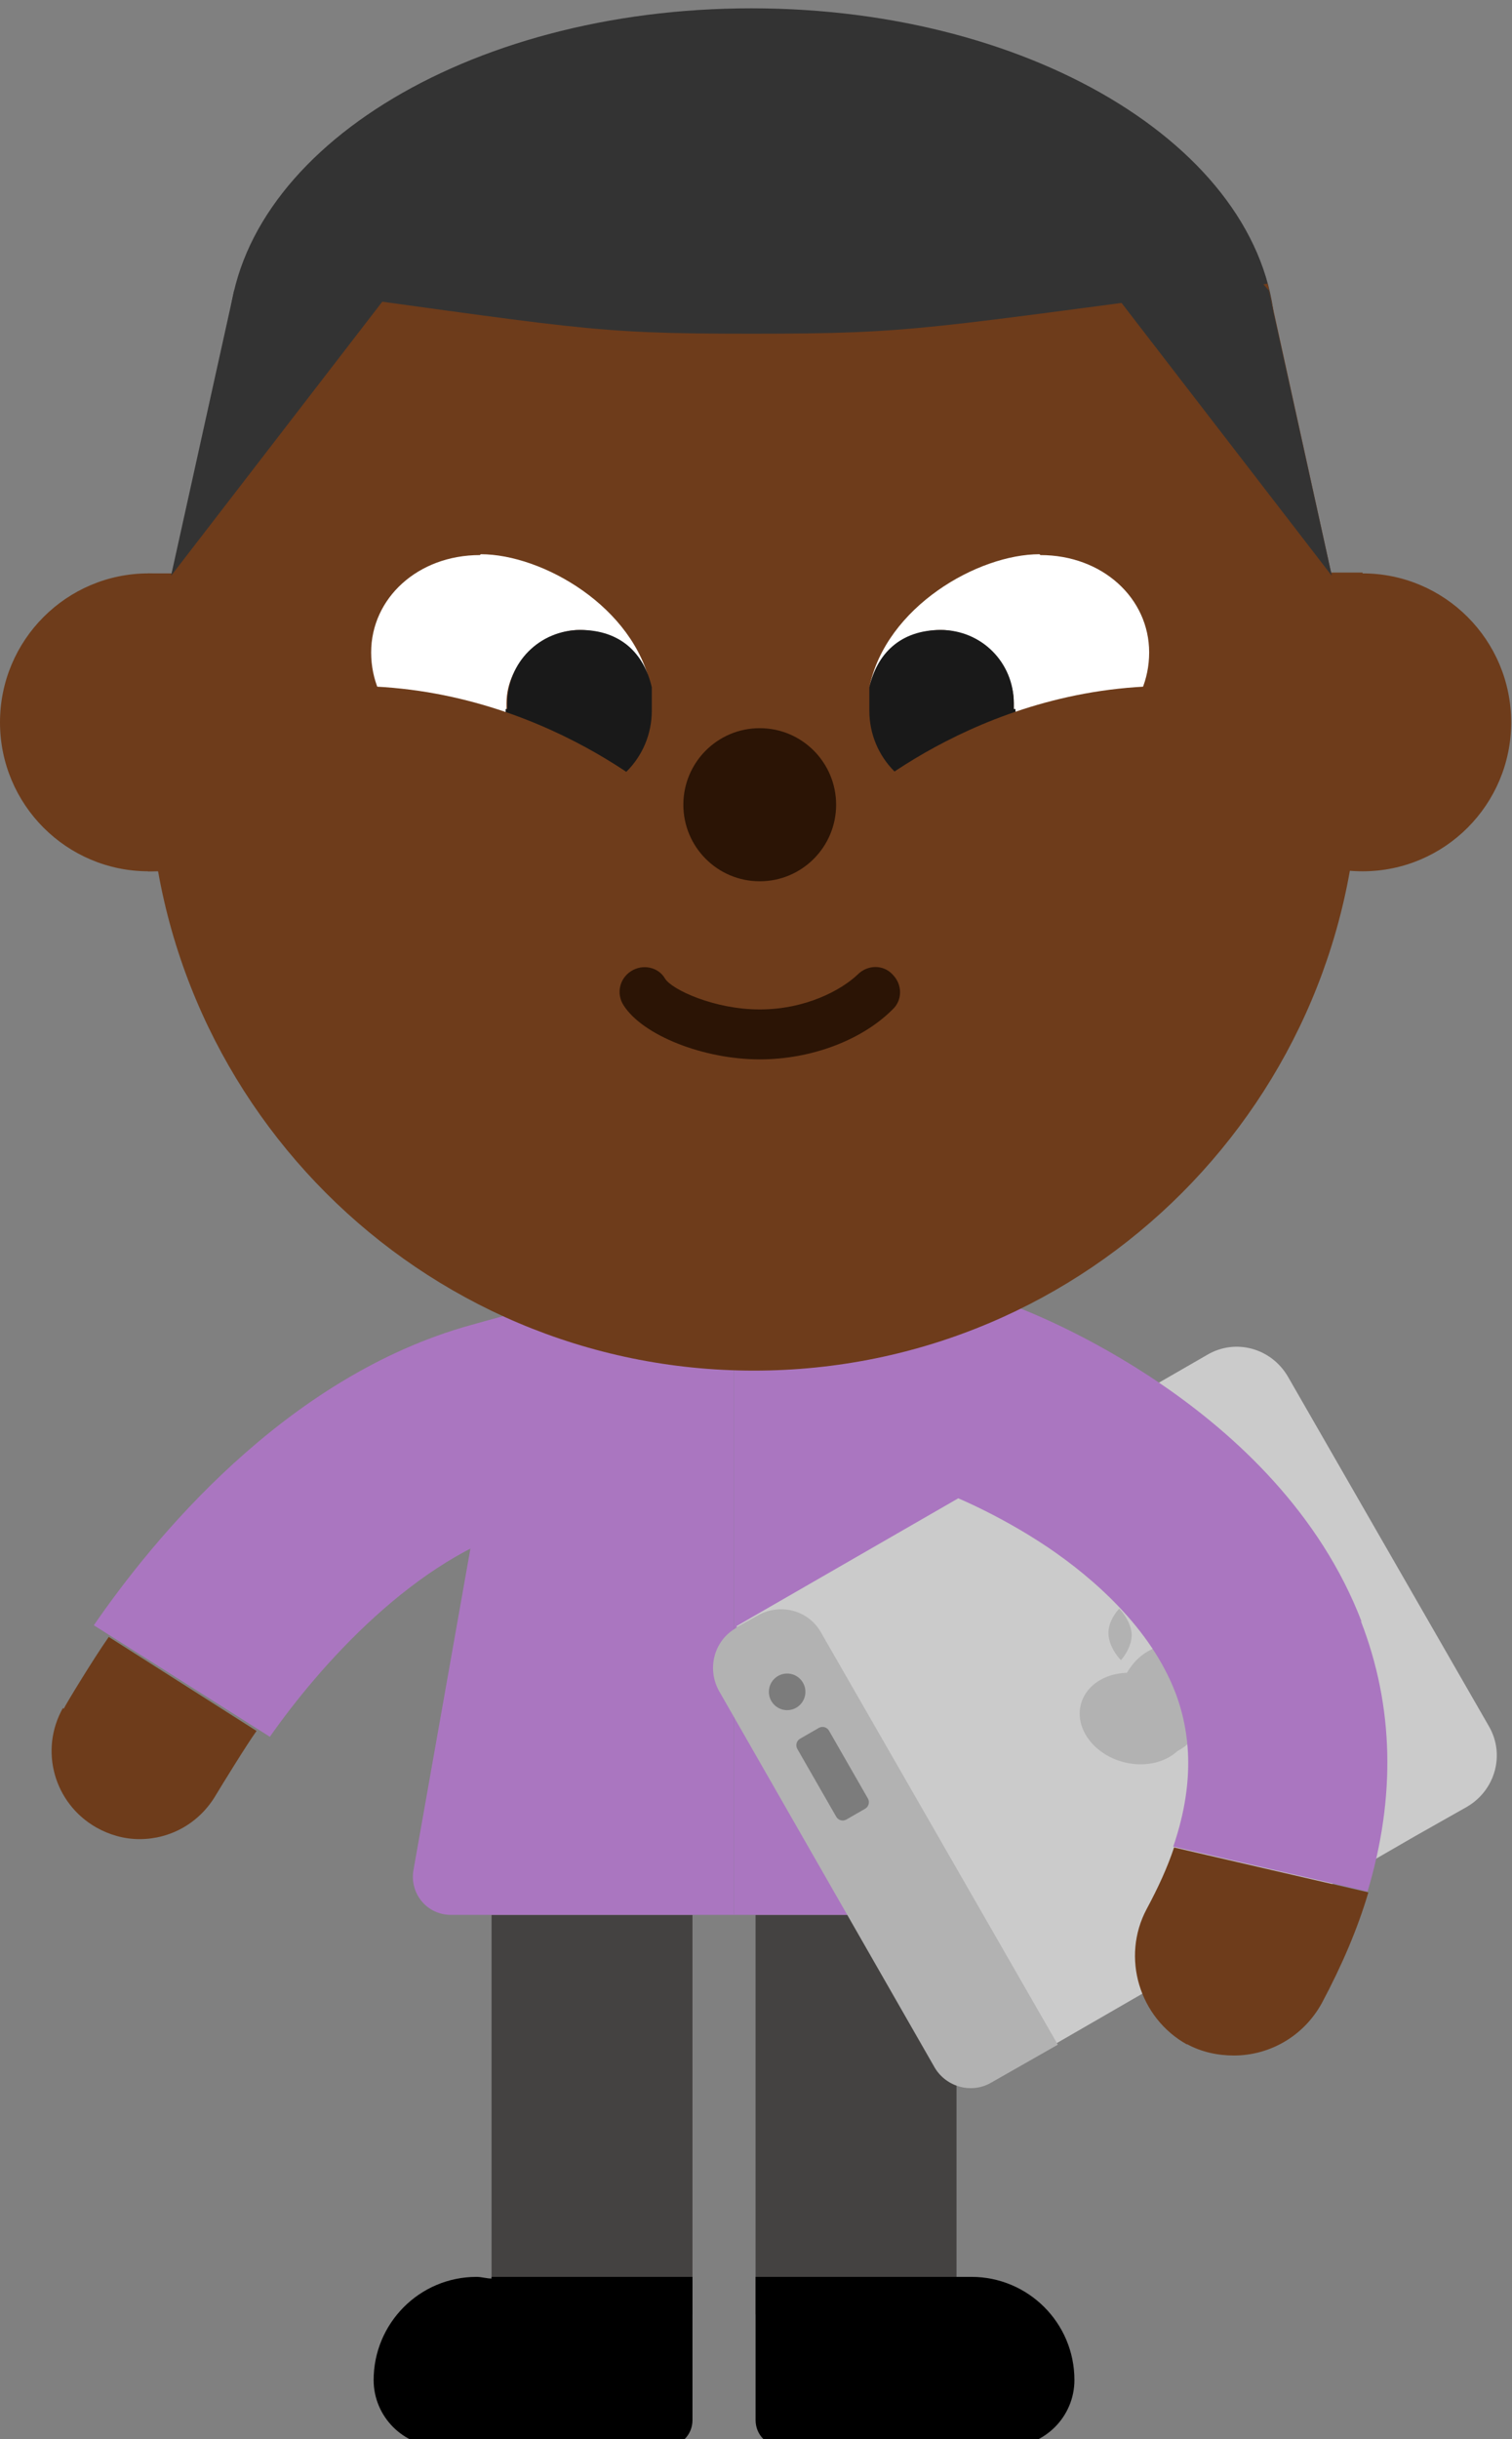 <?xml version="1.0" encoding="utf-8"?>
<svg xmlns="http://www.w3.org/2000/svg" fill="none" height="100%" overflow="visible" preserveAspectRatio="none" style="display: block;" viewBox="0 0 124 200" width="100%">
<rect x="0" y="0" width="124" height="200" fill="#808080" stroke="none"/>
<g clip-path="url(#clip0_0_165564)" id="jackson 2">
<path d="M104.593 27.431C104.185 12.624 85.118 0.682 61.626 0.682C38.133 0.682 19.134 12.624 18.726 27.431H104.593Z" fill="#333333" id="Vector"/>
<path d="M56.791 157.011H40.312V189.765H56.791V157.011Z" fill="#444241" id="Vector_2"/>
<path d="M78.445 157.011H61.966V189.765H78.445V157.011Z" fill="#444241" id="Vector_3"/>
<path d="M40.312 186.694V186.83C39.903 186.83 39.495 186.694 39.086 186.694C34.388 186.694 30.642 190.515 30.642 195.155C30.642 198.158 33.094 200.614 36.09 200.614H54.612C55.837 200.614 56.791 199.659 56.791 198.431V186.694H40.312Z" fill="black" id="Vector_4"/>
<path d="M79.671 186.694H61.966V198.431C61.966 199.659 62.919 200.614 64.145 200.614H82.667C85.663 200.614 88.114 198.158 88.114 195.155C88.114 190.447 84.301 186.694 79.671 186.694Z" fill="black" id="Vector_5"/>
<path d="M49.505 110.065C48.279 105.493 43.24 107.404 38.678 108.632C23.288 112.863 12.393 126.441 7.695 133.265L22.131 142.409C26.148 136.677 34.047 127.67 43.172 125.145C47.734 123.917 50.73 114.637 49.437 110.065H49.505Z" fill="#AA76C0" id="Vector_6"/>
<path d="M5.175 140.02C3.2 143.501 4.426 147.868 7.899 149.846C8.988 150.461 10.214 150.802 11.44 150.802C13.959 150.802 16.343 149.505 17.705 147.185C18.113 146.503 20.292 142.955 21.041 141.931L8.92 134.22C7.627 136.063 5.311 139.884 5.243 140.089H5.175V140.02Z" fill="#6E3C1B" id="Vector_7"/>
<g id="Group">
<path d="M86.412 153.327L78.24 107.199H60.196V157.011H83.416C85.322 157.011 86.82 155.237 86.48 153.327H86.412Z" fill="#AA76C0" id="Vector_8"/>
<path d="M42.082 107.199L33.911 153.327C33.571 155.237 35.001 157.011 36.975 157.011H60.196V107.199H42.082Z" fill="#AA76C0" id="Vector_9"/>
</g>
<g id="Group_2">
<g id="Group_3">
<path d="M99.009 111.088L60.4 133.333L81.713 170.386L116.101 150.529L120.323 148.141C122.638 146.776 123.455 143.842 122.093 141.522L105.614 112.862C104.253 110.542 101.325 109.724 99.009 111.088Z" fill="#CBCBCB" id="Vector_10"/>
<path d="M60.332 133.47L62.17 132.446C64.009 131.423 66.324 132.037 67.345 133.879L86.752 167.656L81.237 170.795C79.671 171.682 77.628 171.136 76.674 169.567L58.97 138.656C57.948 136.813 58.561 134.493 60.4 133.47H60.332Z" fill="#B2B2B2" id="Vector_11"/>
<path d="M98.98 140.406C99.636 137.968 98.579 135.562 96.618 135.032C94.657 134.502 92.536 136.048 91.879 138.486C91.223 140.924 92.28 143.33 94.241 143.86C96.202 144.39 98.323 142.844 98.98 140.406Z" fill="#B2B2B2" id="Vector_12"/>
<path d="M97.459 142.106C97.988 140.141 96.445 138.015 94.012 137.357C91.58 136.699 89.179 137.759 88.65 139.724C88.121 141.689 89.664 143.815 92.097 144.472C94.529 145.13 96.93 144.071 97.459 142.106Z" fill="#B2B2B2" id="Vector_13"/>
<path d="M92.813 134.016C92.813 135.176 91.927 136.131 91.927 136.131C91.927 136.131 90.974 135.176 90.906 134.016C90.838 132.856 91.791 131.9 91.791 131.9C91.791 131.9 92.745 132.856 92.813 134.016Z" fill="#B2B2B2" id="Vector_14"/>
</g>
<path d="M64.553 140.225C65.381 140.225 66.052 139.553 66.052 138.724C66.052 137.895 65.381 137.223 64.553 137.223C63.726 137.223 63.056 137.895 63.056 138.724C63.056 139.553 63.726 140.225 64.553 140.225Z" fill="#7C7C7C" id="Vector_15"/>
<path d="M67.15 141.682L65.615 142.566C65.322 142.735 65.221 143.111 65.389 143.405L68.58 148.965C68.749 149.259 69.124 149.36 69.417 149.191L70.952 148.307C71.245 148.138 71.346 147.763 71.177 147.469L67.987 141.908C67.818 141.614 67.443 141.513 67.15 141.682Z" fill="#7C7C7C" id="Vector_16"/>
</g>
<g id="Group_4">
<path d="M111.675 132.992C104.865 115.183 84.165 107.472 83.279 107.131C79.058 105.561 74.359 107.745 72.861 111.975C71.295 116.206 73.474 120.914 77.696 122.484C77.696 122.484 81.645 123.985 86.003 126.919C89.612 129.376 94.379 133.47 96.422 138.86C97.852 142.682 97.784 146.844 96.218 151.416L112.152 155.101C114.467 147.39 114.331 139.952 111.607 132.924H111.675V132.992Z" fill="#AA76C0" id="Vector_17"/>
<path d="M97.307 167.588C98.533 168.27 99.895 168.543 101.188 168.543C104.116 168.543 106.908 166.974 108.406 164.244C110.041 161.174 111.334 158.171 112.22 155.169L96.286 151.484C95.741 153.122 94.992 154.759 94.038 156.534C91.927 160.491 93.426 165.473 97.375 167.656H97.307V167.588Z" fill="#6E3C1B" id="Vector_18"/>
</g>
<g id="Group_5">
<path d="M61.83 112.385C89.246 112.385 111.471 90.114 111.471 62.641C111.471 35.168 89.246 12.897 61.83 12.897C34.414 12.897 12.189 35.168 12.189 62.641C12.189 90.114 34.414 112.385 61.83 112.385Z" fill="#6E3C1B" id="Vector_19"/>
<path d="M62.306 72.262C65.766 72.262 68.571 69.451 68.571 65.984C68.571 62.517 65.766 59.707 62.306 59.707C58.846 59.707 56.042 62.517 56.042 65.984C56.042 69.451 58.846 72.262 62.306 72.262Z" fill="#2B1405" id="Vector_20"/>
<g id="Group_6">
<g id="Vector_21">
</g>
</g>
<g id="Group_7">
<g id="Vector_22">
</g>
</g>
<path d="M111.743 71.443C118.475 71.443 123.932 65.975 123.932 59.229C123.932 52.483 118.475 47.015 111.743 47.015C105.011 47.015 99.554 52.483 99.554 59.229C99.554 65.975 105.011 71.443 111.743 71.443Z" fill="#6E3C1B" id="Vector_23"/>
<path d="M111.743 46.946H99.554V71.375H111.743V46.946Z" fill="#6E3C1B" id="Vector_24"/>
<path d="M12.189 71.443C18.921 71.443 24.378 65.975 24.378 59.229C24.378 52.483 18.921 47.015 12.189 47.015C5.457 47.015 0 52.483 0 59.229C0 65.975 5.457 71.443 12.189 71.443Z" fill="#6E3C1B" id="Vector_25"/>
<path d="M24.31 47.015H12.121V71.443H24.31V47.015Z" fill="#6E3C1B" id="Vector_26"/>
</g>
<path d="M62.306 86.865C57.676 86.865 52.705 84.886 51.139 82.429C50.526 81.474 50.798 80.246 51.752 79.632C52.705 79.017 53.999 79.29 54.544 80.246C55.088 81.133 58.561 82.77 62.306 82.77C66.052 82.77 68.98 81.201 70.342 79.904C71.159 79.086 72.453 79.086 73.201 79.904C74.019 80.723 74.019 82.02 73.201 82.77C70.682 85.295 66.528 86.865 62.306 86.865Z" fill="#2B1405" id="Vector_27"/>
<g id="Group_8">
<path d="M14.027 47.219H109.223L104.048 23.678C104.048 23.541 103.98 23.337 103.912 23.2H20.564L14.027 47.219Z" fill="#6E3C1B" id="Vector_28"/>
<path d="M75.585 12.897L49.3 10.44C49.3 10.44 20.564 23.268 20.701 22.723L20.564 23.268C47.938 26.953 47.938 27.363 61.626 27.363C75.312 27.363 75.585 26.953 103.912 23.268C101.937 15.285 75.653 12.897 75.653 12.897H75.585Z" fill="#333333" id="Vector_29"/>
</g>
<g id="Group_9">
<g id="Group_10">
<g id="Vector_30">
</g>
<g id="Vector_31">
</g>
<path d="M85.254 45.445C80.215 45.445 72.657 49.744 71.295 56.363C71.908 53.702 74.291 51.655 77.151 51.655C80.011 51.655 83.143 54.316 83.143 57.66C83.143 61.003 83.143 58.001 83.143 58.137V61.754C83.143 62.436 83.007 63.05 82.871 63.596C83.552 62.914 84.165 62.163 84.573 61.276C85.118 61.413 85.663 61.481 86.276 61.481C90.702 61.481 94.243 57.932 94.243 53.497C94.243 49.062 90.429 45.514 85.322 45.514L85.254 45.445Z" fill="white" id="Vector_32"/>
<path d="M71.227 56.841C71.227 56.636 71.227 56.499 71.227 56.363C71.227 56.499 71.227 56.704 71.227 56.841Z" fill="#383D41" id="Vector_33"/>
<path d="M83.143 58.137V57.66C83.143 54.316 80.488 51.655 77.151 51.655C73.814 51.655 71.908 53.634 71.295 56.363C71.295 56.499 71.295 56.704 71.295 56.841V56.977V57.591V58.274C71.295 62.163 74.427 65.302 78.309 65.302C82.19 65.302 81.781 64.62 83.007 63.46C83.211 62.845 83.279 62.231 83.279 61.617V58.001V58.137H83.143Z" fill="#191919" id="Vector_34"/>
</g>
<path d="M69.865 65.916C69.865 65.916 81.1 55.476 97.647 56.295L97.375 61.071L85.799 64.62L78.717 70.556L69.865 65.916Z" fill="#6E3C1B" id="Vector_35"/>
</g>
<g id="Group_11">
<g id="Group_12">
<g id="Vector_36">
</g>
<g id="Vector_37">
</g>
<path d="M39.427 45.445C44.466 45.445 52.024 49.744 53.386 56.363C52.773 53.702 50.39 51.655 47.53 51.655C44.67 51.655 41.538 54.316 41.538 57.66C41.538 61.003 41.538 58.001 41.538 58.137V61.754C41.538 62.436 41.674 63.05 41.81 63.596C41.129 62.914 40.516 62.163 40.108 61.276C39.563 61.413 39.018 61.481 38.405 61.481C33.979 61.481 30.438 57.932 30.438 53.497C30.438 49.062 34.252 45.514 39.359 45.514L39.427 45.445Z" fill="white" id="Vector_38"/>
<path d="M53.522 56.841C53.522 56.636 53.522 56.499 53.522 56.363C53.522 56.499 53.522 56.704 53.522 56.841Z" fill="#383D41" id="Vector_39"/>
<path d="M41.606 58.137V57.66C41.606 54.316 44.261 51.655 47.598 51.655C50.935 51.655 52.841 53.634 53.454 56.363C53.454 56.499 53.454 56.704 53.454 56.841V56.977V57.591V58.274C53.454 62.163 50.322 65.302 46.44 65.302C42.559 65.302 42.968 64.62 41.742 63.46C41.538 62.845 41.469 62.231 41.469 61.617V58.001V58.137H41.606Z" fill="#191919" id="Vector_40"/>
</g>
<path d="M54.816 65.916C54.816 65.916 43.58 55.476 27.034 56.295L27.306 61.071L38.882 64.62L45.555 73.695L54.816 65.916Z" fill="#6E3C1B" id="Vector_41"/>
</g>
<path d="M14.027 47.219L34.796 20.266L23.424 18.901L19.203 23.814L14.027 47.219Z" fill="#333333" id="Vector_42"/>
<path d="M109.223 47.219L88.455 20.266L99.826 18.901L104.048 23.814L109.223 47.219Z" fill="#333333" id="Vector_43"/>
</g>
<defs>
<clipPath id="clip0_0_165564">
<rect fill="white" height="200" width="124"/>
</clipPath>
</defs>
</svg>